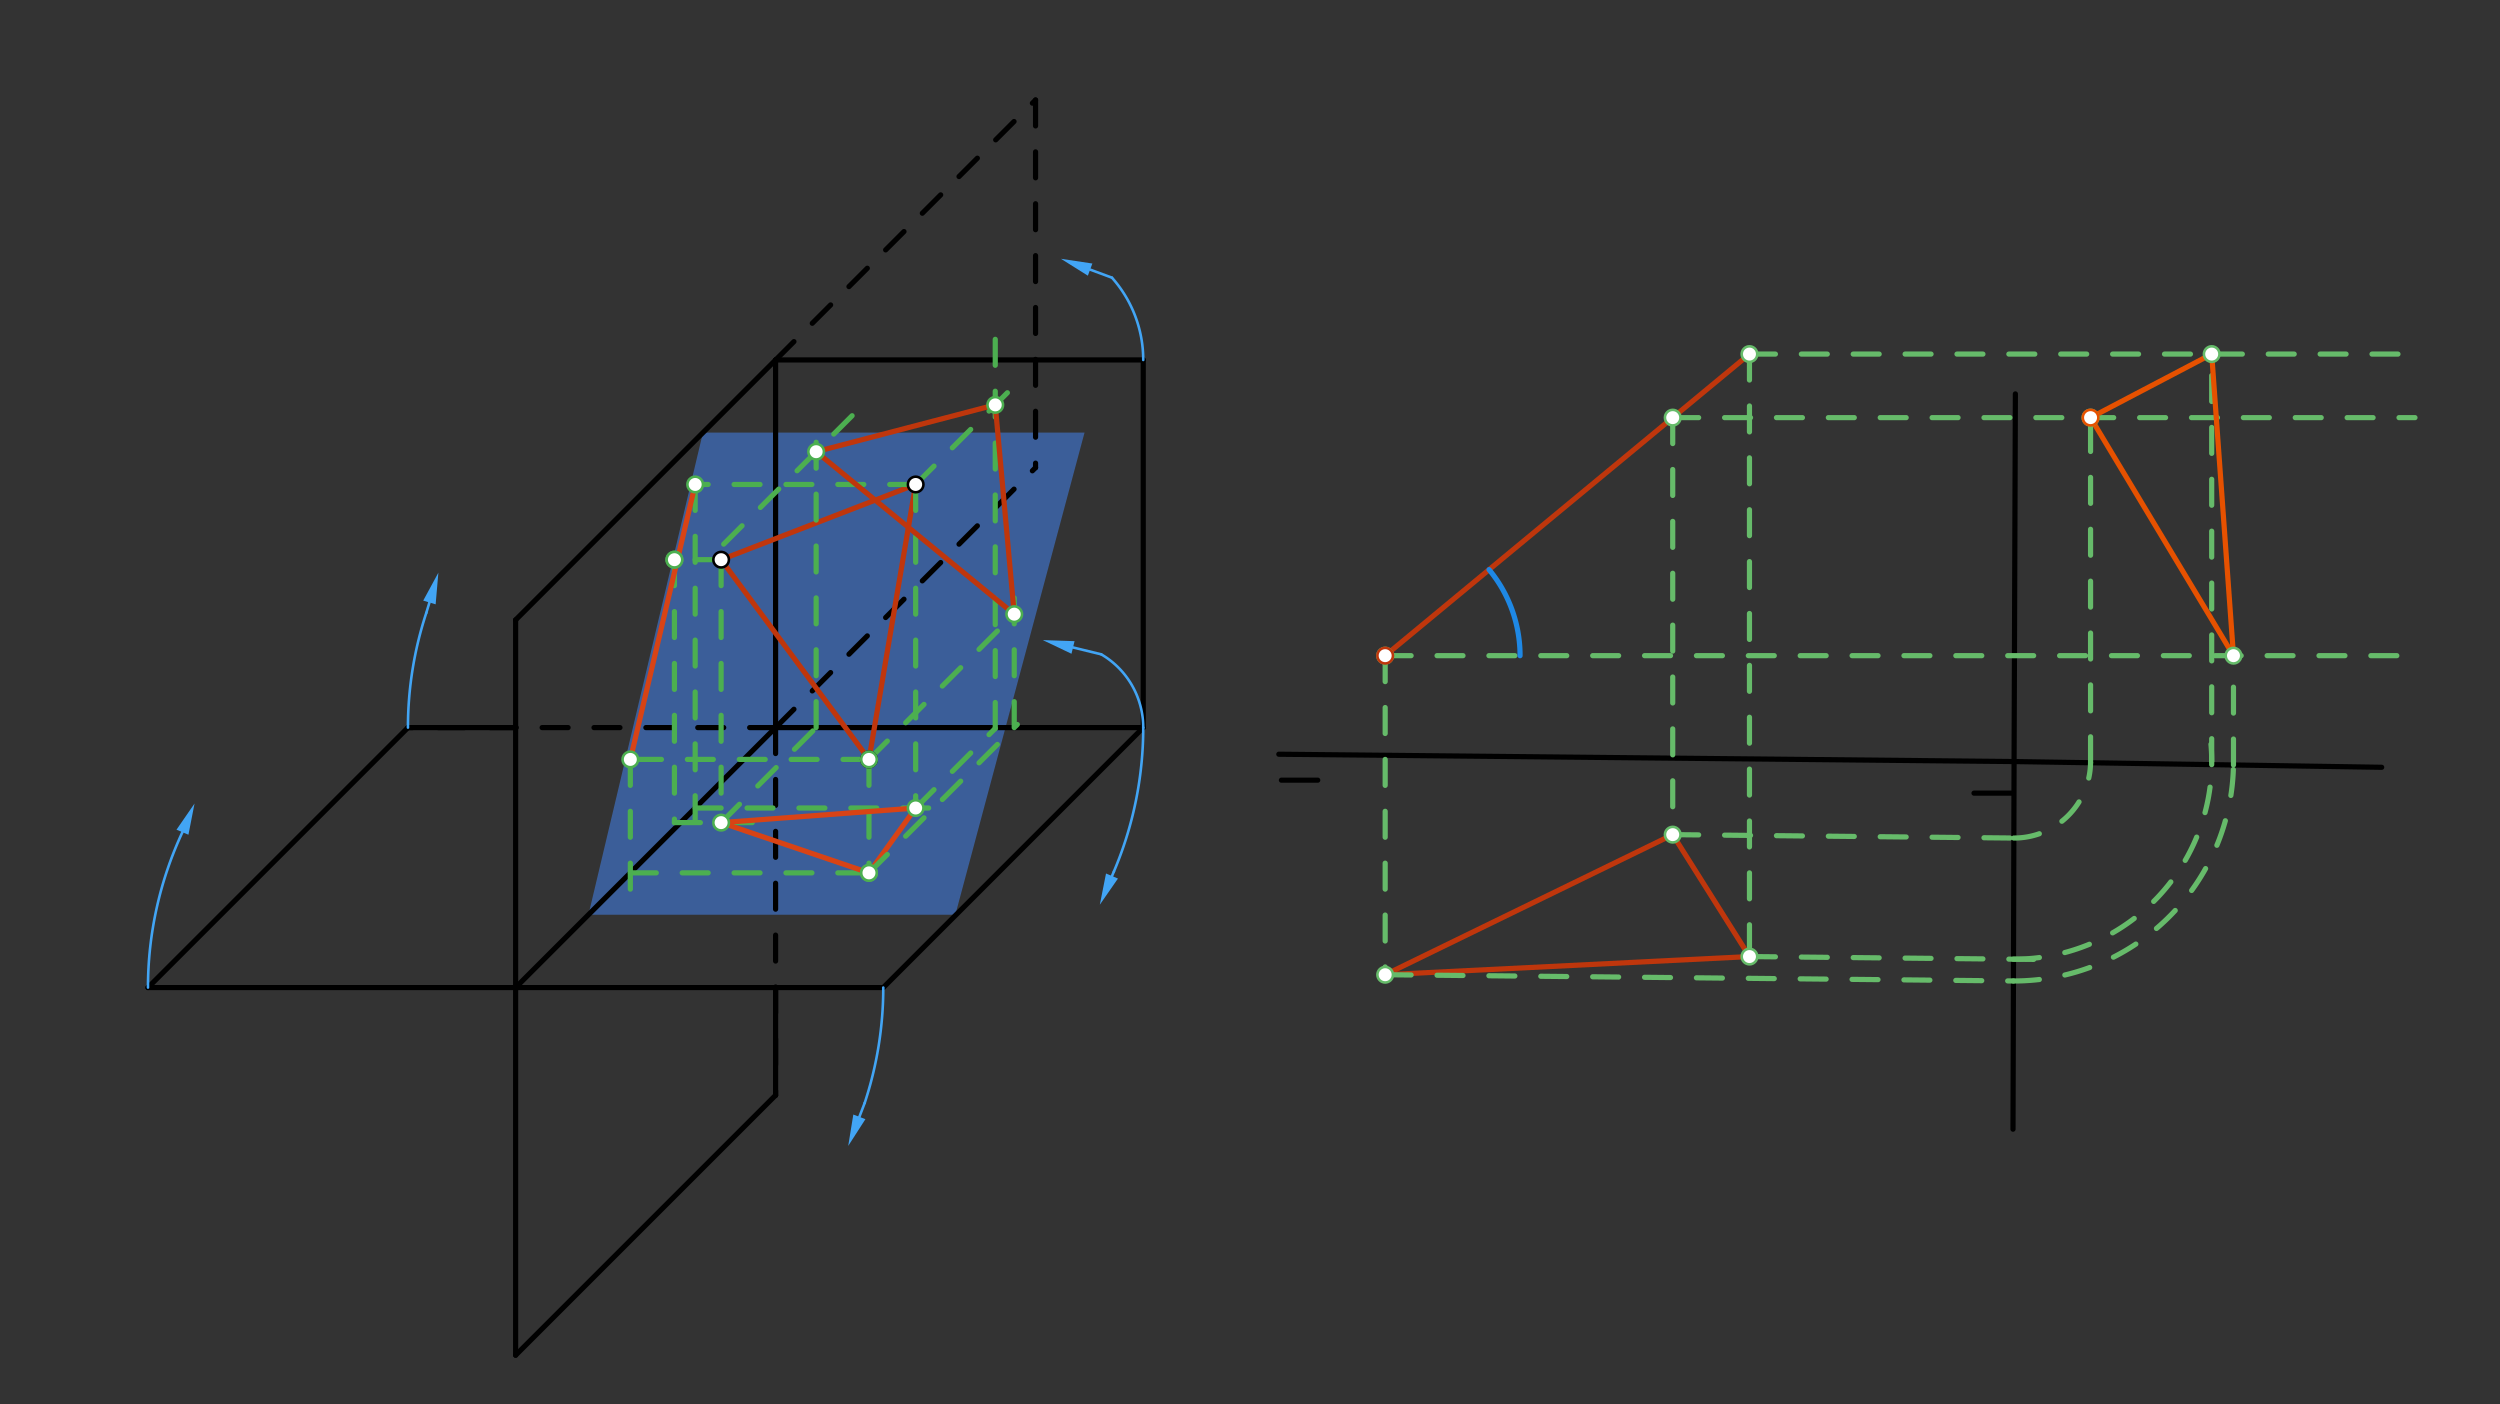 <svg xmlns="http://www.w3.org/2000/svg" class="svg--816" height="100%" preserveAspectRatio="xMidYMid meet" viewBox="0 0 963.78 541.417" width="100%"><rect x="0" y="0" width="963.78" height="541.417" fill="#333333" stroke="none"/><defs><marker id="marker-arrow" markerHeight="16" markerUnits="userSpaceOnUse" markerWidth="24" orient="auto-start-reverse" refX="24" refY="4" viewBox="0 0 24 8"><path d="M 0 0 L 24 4 L 0 8 z" stroke="inherit"></path></marker></defs><g class="aux-layer--949"><g class="element--733"><defs><pattern height="5" id="fill_52_6lao7l__pattern-stripes" patternTransform="rotate(-30)" patternUnits="userSpaceOnUse" width="5"><rect fill="#B0BEC5" height="1" transform="translate(0,0)" width="5"></rect></pattern></defs><g fill="url(#fill_52_6lao7l__pattern-stripes)"></g></g></g><g class="main-layer--75a"><g class="element--733"><g fill="#448aff" opacity="0.5"><path d="M 271 166.766 L 418.102 166.766 L 368.299 352.632 L 226.866 352.632 Z" stroke="none"></path></g></g><g class="element--733"><line stroke="#000000" stroke-dasharray="none" stroke-linecap="round" stroke-width="2" x1="299" x2="440.732" y1="280.498" y2="280.498"></line></g><g class="element--733"><line stroke="#000000" stroke-dasharray="none" stroke-linecap="round" stroke-width="2" x1="299" x2="198.78" y1="280.498" y2="380.718"></line></g><g class="element--733"><line stroke="#000000" stroke-dasharray="none" stroke-linecap="round" stroke-width="2" x1="440.732" x2="340.512" y1="280.498" y2="380.718"></line></g><g class="element--733"><line stroke="#000000" stroke-dasharray="none" stroke-linecap="round" stroke-width="2" x1="198.78" x2="340.512" y1="380.718" y2="380.718"></line></g><g class="element--733"><line stroke="#000000" stroke-dasharray="none" stroke-linecap="round" stroke-width="2" x1="198.78" x2="198.78" y1="380.718" y2="238.985"></line></g><g class="element--733"><line stroke="#000000" stroke-dasharray="none" stroke-linecap="round" stroke-width="2" x1="198.78" x2="198.78" y1="380.718" y2="522.45"></line></g><g class="element--733"><line stroke="#000000" stroke-dasharray="none" stroke-linecap="round" stroke-width="2" x1="198.78" x2="299" y1="522.45" y2="422.23"></line></g><g class="element--733"><line stroke="#000000" stroke-dasharray="none" stroke-linecap="round" stroke-width="2" x1="198.78" x2="299" y1="238.985" y2="138.766"></line></g><g class="element--733"><line stroke="#000000" stroke-dasharray="none" stroke-linecap="round" stroke-width="2" x1="198.78" x2="57.048" y1="380.718" y2="380.718"></line></g><g class="element--733"><line stroke="#000000" stroke-dasharray="none" stroke-linecap="round" stroke-width="2" x1="157.268" x2="57.048" y1="280.498" y2="380.718"></line></g><g class="element--733"><line stroke="#000000" stroke-dasharray="none" stroke-linecap="round" stroke-width="2" x1="299" x2="299" y1="138.766" y2="280.498"></line></g><g class="element--733"><line stroke="#000000" stroke-dasharray="10" stroke-linecap="round" stroke-width="2" x1="299" x2="299" y1="280.498" y2="422.23"></line></g><g class="element--733"><line stroke="#000000" stroke-dasharray="none" stroke-linecap="round" stroke-width="2" x1="299" x2="299" y1="380.718" y2="422.23"></line></g><g class="element--733"><line stroke="#000000" stroke-dasharray="10" stroke-linecap="round" stroke-width="2" x1="299" x2="157.268" y1="280.498" y2="280.498"></line></g><g class="element--733"><line stroke="#000000" stroke-dasharray="none" stroke-linecap="round" stroke-width="2" x1="157.268" x2="198.78" y1="280.498" y2="280.498"></line></g><g class="element--733"><line stroke="#000000" stroke-dasharray="none" stroke-linecap="round" stroke-width="2" x1="440.732" x2="440.732" y1="280.498" y2="138.766"></line></g><g class="element--733"><line stroke="#000000" stroke-dasharray="none" stroke-linecap="round" stroke-width="2" x1="440.732" x2="299" y1="138.766" y2="138.766"></line></g><g class="element--733"><path d="M 340.512 380.718 A 141.732 141.732 0 0 1 333.345 425.218" fill="none" stroke="#42A5F5" stroke-dasharray="none" stroke-linecap="round" stroke-width="1"></path></g><g class="element--733"><path d="M 57.048 380.718 A 141.732 141.732 0 0 1 70.492 320.466" fill="none" stroke="#42A5F5" stroke-dasharray="none" stroke-linecap="round" stroke-width="1"></path></g><g class="element--733"><path d="M 157.268 280.498 A 141.732 141.732 0 0 1 164.355 236.239" fill="none" stroke="#42A5F5" stroke-dasharray="none" stroke-linecap="round" stroke-width="1"></path></g><g class="element--733"><path d="M 440.732 280.498 A 141.732 141.732 0 0 1 429.426 335.97" fill="none" stroke="#42A5F5" stroke-dasharray="none" stroke-linecap="round" stroke-width="1"></path></g><g class="element--733"><path d="M 440.732 138.766 A 47.732 47.732 0 0 0 428.676 107.054" fill="none" stroke="#42A5F5" stroke-dasharray="none" stroke-linecap="round" stroke-width="1"></path></g><g class="element--733"><path d="M 440.732 280.498 A 32.732 32.732 0 0 0 424.543 252.254" fill="none" stroke="#42A5F5" stroke-dasharray="none" stroke-linecap="round" stroke-width="1"></path></g><g class="element--733"><line stroke="#42A5F5" stroke-dasharray="none" stroke-linecap="round" stroke-width="1" x1="333.345" x2="331.296" y1="425.218" y2="430.561"></line><path d="M327,441.766 l12,2.5 l0,-5 z" fill="#42A5F5" stroke="#42A5F5" stroke-width="0" transform="rotate(290.98, 327, 441.766)"></path></g><g class="element--733"><line stroke="#42A5F5" stroke-dasharray="none" stroke-linecap="round" stroke-width="1" x1="429.426" x2="428.685" y1="335.97" y2="337.718"></line><path d="M424,348.766 l12,2.5 l0,-5 z" fill="#42A5F5" stroke="#42A5F5" stroke-width="0" transform="rotate(292.979, 424, 348.766)"></path></g><g class="element--733"><line stroke="#42A5F5" stroke-dasharray="none" stroke-linecap="round" stroke-width="1" x1="164.355" x2="165.55" y1="236.239" y2="232.259"></line><path d="M169,220.766 l12,2.5 l0,-5 z" fill="#42A5F5" stroke="#42A5F5" stroke-width="0" transform="rotate(106.708, 169, 220.766)"></path></g><g class="element--733"><path d="M75,309.766 l12,2.5 l0,-5 z" fill="#42A5F5" stroke="#42A5F5" stroke-width="0" transform="rotate(112.844, 75, 309.766)"></path></g><g class="element--733"><line stroke="#42A5F5" stroke-dasharray="none" stroke-linecap="round" stroke-width="1" x1="424.543" x2="413.659" y1="252.254" y2="249.604"></line><path d="M402,246.766 l12,2.5 l0,-5 z" fill="#42A5F5" stroke="#42A5F5" stroke-width="0" transform="rotate(13.682, 402, 246.766)"></path></g><g class="element--733"><line stroke="#42A5F5" stroke-dasharray="none" stroke-linecap="round" stroke-width="1" x1="428.676" x2="420.253" y1="107.054" y2="103.934"></line><path d="M409,99.766 l12,2.5 l0,-5 z" fill="#42A5F5" stroke="#42A5F5" stroke-width="0" transform="rotate(20.326, 409, 99.766)"></path></g><g class="element--733"><line stroke="#000000" stroke-dasharray="none" stroke-linecap="round" stroke-width="2" x1="493" x2="776.451" y1="290.766" y2="293.586"></line></g><g class="element--733"><line stroke="#000000" stroke-dasharray="none" stroke-linecap="round" stroke-width="2" x1="494" x2="508" y1="300.766" y2="300.766"></line></g><g class="element--733"><line stroke="#000000" stroke-dasharray="none" stroke-linecap="round" stroke-width="2" x1="776" x2="761" y1="305.766" y2="305.766"></line></g><g class="element--733"><line stroke="#000000" stroke-dasharray="none" stroke-linecap="round" stroke-width="2" x1="776.451" x2="776.95" y1="293.586" y2="151.855"></line></g><g class="element--733"><line stroke="#000000" stroke-dasharray="none" stroke-linecap="round" stroke-width="2" x1="776.451" x2="918.166" y1="293.586" y2="295.799"></line></g><g class="element--733"><line stroke="#000000" stroke-dasharray="none" stroke-linecap="round" stroke-width="2" x1="776.451" x2="776.036" y1="293.586" y2="435.318"></line></g><g class="element--733"><line stroke="#000000" stroke-dasharray="10" stroke-linecap="round" stroke-width="2" x1="299" x2="399.22" y1="138.766" y2="38.546"></line></g><g class="element--733"><line stroke="#000000" stroke-dasharray="10" stroke-linecap="round" stroke-width="2" x1="299" x2="399.22" y1="280.498" y2="180.278"></line></g><g class="element--733"><line stroke="#000000" stroke-dasharray="10" stroke-linecap="round" stroke-width="2" x1="399.22" x2="399.22" y1="38.546" y2="180.278"></line></g><g class="element--733"><line stroke="#BF360C" stroke-dasharray="none" stroke-linecap="round" stroke-width="2" x1="278" x2="353" y1="215.766" y2="186.766"></line></g><g class="element--733"><line stroke="#BF360C" stroke-dasharray="none" stroke-linecap="round" stroke-width="2" x1="353" x2="335" y1="186.766" y2="292.766"></line></g><g class="element--733"><line stroke="#BF360C" stroke-dasharray="none" stroke-linecap="round" stroke-width="2" x1="335" x2="278" y1="292.766" y2="215.766"></line></g><g class="element--733"><line stroke="#4CAF50" stroke-dasharray="10" stroke-linecap="round" stroke-width="2" x1="278" x2="260" y1="215.766" y2="215.766"></line></g><g class="element--733"><line stroke="#4CAF50" stroke-dasharray="10" stroke-linecap="round" stroke-width="2" x1="353" x2="268" y1="186.766" y2="186.766"></line></g><g class="element--733"><line stroke="#4CAF50" stroke-dasharray="10" stroke-linecap="round" stroke-width="2" x1="335" x2="243" y1="292.766" y2="292.766"></line></g><g class="element--733"><line stroke="#4CAF50" stroke-dasharray="10" stroke-linecap="round" stroke-width="2" x1="243" x2="243" y1="292.766" y2="342.766"></line></g><g class="element--733"><line stroke="#4CAF50" stroke-dasharray="10" stroke-linecap="round" stroke-width="2" x1="243" x2="339" y1="336.498" y2="336.498"></line></g><g class="element--733"><line stroke="#4CAF50" stroke-dasharray="10" stroke-linecap="round" stroke-width="2" x1="335" x2="335" y1="292.766" y2="336.498"></line></g><g class="element--733"><line stroke="#4CAF50" stroke-dasharray="10" stroke-linecap="round" stroke-width="2" x1="260" x2="260" y1="215.766" y2="317.132"></line></g><g class="element--733"><line stroke="#4CAF50" stroke-dasharray="10" stroke-linecap="round" stroke-width="2" x1="260" x2="294" y1="317.132" y2="317.132"></line></g><g class="element--733"><line stroke="#4CAF50" stroke-dasharray="10" stroke-linecap="round" stroke-width="2" x1="278" x2="278" y1="215.766" y2="317.132"></line></g><g class="element--733"><line stroke="#4CAF50" stroke-dasharray="10" stroke-linecap="round" stroke-width="2" x1="268" x2="268" y1="186.766" y2="317.132"></line></g><g class="element--733"><line stroke="#4CAF50" stroke-dasharray="10" stroke-linecap="round" stroke-width="2" x1="268" x2="361" y1="311.498" y2="311.498"></line></g><g class="element--733"><line stroke="#4CAF50" stroke-dasharray="10" stroke-linecap="round" stroke-width="2" x1="353" x2="353" y1="186.766" y2="311.498"></line></g><g class="element--733"><line stroke="#D84315" stroke-dasharray="none" stroke-linecap="round" stroke-width="2" x1="243" x2="268" y1="292.766" y2="186.766"></line></g><g class="element--733"><line stroke="#D84315" stroke-dasharray="none" stroke-linecap="round" stroke-width="2" x1="278" x2="353" y1="317.132" y2="311.498"></line></g><g class="element--733"><line stroke="#D84315" stroke-dasharray="none" stroke-linecap="round" stroke-width="2" x1="353" x2="335" y1="311.498" y2="336.498"></line></g><g class="element--733"><line stroke="#D84315" stroke-dasharray="none" stroke-linecap="round" stroke-width="2" x1="335" x2="278" y1="336.498" y2="317.132"></line></g><g class="element--733"><line stroke="#4CAF50" stroke-dasharray="10" stroke-linecap="round" stroke-width="2" x1="353" x2="383.683" y1="311.498" y2="280.815"></line></g><g class="element--733"><line stroke="#4CAF50" stroke-dasharray="10" stroke-linecap="round" stroke-width="2" x1="353" x2="390.5" y1="186.766" y2="149.266"></line></g><g class="element--733"><line stroke="#4CAF50" stroke-dasharray="10" stroke-linecap="round" stroke-width="2" x1="383.683" x2="383.683" y1="280.815" y2="124.766"></line></g><g class="element--733"><line stroke="#4CAF50" stroke-dasharray="10" stroke-linecap="round" stroke-width="2" x1="335" x2="392.183" y1="336.498" y2="279.315"></line></g><g class="element--733"><line stroke="#4CAF50" stroke-dasharray="10" stroke-linecap="round" stroke-width="2" x1="391" x2="391" y1="280.498" y2="224.766"></line></g><g class="element--733"><line stroke="#4CAF50" stroke-dasharray="10" stroke-linecap="round" stroke-width="2" x1="335" x2="391" y1="292.766" y2="236.766"></line></g><g class="element--733"><line stroke="#4CAF50" stroke-dasharray="10" stroke-linecap="round" stroke-width="2" x1="278" x2="315.158" y1="317.132" y2="279.973"></line></g><g class="element--733"><line stroke="#4CAF50" stroke-dasharray="10" stroke-linecap="round" stroke-width="2" x1="314.634" x2="314.634" y1="280.498" y2="166.766"></line></g><g class="element--733"><line stroke="#4CAF50" stroke-dasharray="10" stroke-linecap="round" stroke-width="2" x1="279" x2="328.5" y1="209.766" y2="160.266"></line></g><g class="element--733"><line stroke="#BF360C" stroke-dasharray="none" stroke-linecap="round" stroke-width="2" x1="314.634" x2="383.683" y1="174.132" y2="156.083"></line></g><g class="element--733"><line stroke="#BF360C" stroke-dasharray="none" stroke-linecap="round" stroke-width="2" x1="383.683" x2="391" y1="156.083" y2="236.766"></line></g><g class="element--733"><line stroke="#BF360C" stroke-dasharray="none" stroke-linecap="round" stroke-width="2" x1="391" x2="314.634" y1="236.766" y2="174.132"></line></g><g class="element--733"><line stroke="#66BB6A" stroke-dasharray="10" stroke-linecap="round" stroke-width="2" x1="534" x2="534" y1="252.766" y2="375.766"></line></g><g class="element--733"><line stroke="#66BB6A" stroke-dasharray="10" stroke-linecap="round" stroke-width="2" x1="644.851" x2="644.851" y1="161.002" y2="321.766"></line></g><g class="element--733"><line stroke="#66BB6A" stroke-dasharray="10" stroke-linecap="round" stroke-width="2" x1="674.441" x2="674.441" y1="136.506" y2="368.766"></line></g><g class="element--733"><line stroke="#BF360C" stroke-dasharray="none" stroke-linecap="round" stroke-width="2" x1="534" x2="674.441" y1="252.766" y2="136.506"></line></g><g class="element--733"><line stroke="#BF360C" stroke-dasharray="none" stroke-linecap="round" stroke-width="2" x1="534" x2="644.851" y1="375.766" y2="321.766"></line></g><g class="element--733"><line stroke="#BF360C" stroke-dasharray="none" stroke-linecap="round" stroke-width="2" x1="644.851" x2="674.441" y1="321.766" y2="368.766"></line></g><g class="element--733"><line stroke="#BF360C" stroke-dasharray="none" stroke-linecap="round" stroke-width="2" x1="534" x2="674.441" y1="375.766" y2="368.766"></line></g><g class="element--733"><line stroke="#66BB6A" stroke-dasharray="10" stroke-linecap="round" stroke-width="2" x1="644.851" x2="776.364" y1="321.766" y2="323.074"></line></g><g class="element--733"><line stroke="#66BB6A" stroke-dasharray="10" stroke-linecap="round" stroke-width="2" x1="674.441" x2="784.009" y1="368.766" y2="369.856"></line></g><g class="element--733"><line stroke="#66BB6A" stroke-dasharray="10" stroke-linecap="round" stroke-width="2" x1="534" x2="776.203" y1="375.766" y2="378.176"></line></g><g class="element--733"><line stroke="#66BB6A" stroke-dasharray="10" stroke-linecap="round" stroke-width="2" x1="674.441" x2="929" y1="136.506" y2="136.506"></line></g><g class="element--733"><line stroke="#66BB6A" stroke-dasharray="10" stroke-linecap="round" stroke-width="2" x1="644.851" x2="931" y1="161.002" y2="161.002"></line></g><g class="element--733"><line stroke="#66BB6A" stroke-dasharray="10" stroke-linecap="round" stroke-width="2" x1="534" x2="933" y1="252.766" y2="252.766"></line></g><g class="element--733"><path d="M 776.364 323.074 A 29.488 29.488 0 0 0 805.935 294.047" fill="none" stroke="#66BB6A" stroke-dasharray="10" stroke-linecap="round" stroke-width="2"></path></g><g class="element--733"><path d="M 776.228 369.778 A 76.193 76.193 0 0 0 852.35 286.911" fill="none" stroke="#66BB6A" stroke-dasharray="10" stroke-linecap="round" stroke-width="2"></path></g><g class="element--733"><path d="M 776.203 378.176 A 84.59 84.59 0 0 0 861.03 294.907" fill="none" stroke="#66BB6A" stroke-dasharray="10" stroke-linecap="round" stroke-width="2"></path></g><g class="element--733"><line stroke="#66BB6A" stroke-dasharray="10" stroke-linecap="round" stroke-width="2" x1="805.935" x2="805.935" y1="294.047" y2="161.002"></line></g><g class="element--733"><line stroke="#66BB6A" stroke-dasharray="10" stroke-linecap="round" stroke-width="2" x1="852.634" x2="852.634" y1="294.776" y2="136.506"></line></g><g class="element--733"><line stroke="#66BB6A" stroke-dasharray="10" stroke-linecap="round" stroke-width="2" x1="861.03" x2="861.03" y1="294.907" y2="252.766"></line></g><g class="element--733"><line stroke="#E65100" stroke-dasharray="none" stroke-linecap="round" stroke-width="2" x1="805.935" x2="852.634" y1="161.002" y2="136.506"></line></g><g class="element--733"><line stroke="#E65100" stroke-dasharray="none" stroke-linecap="round" stroke-width="2" x1="852.634" x2="861.03" y1="136.506" y2="252.766"></line></g><g class="element--733"><line stroke="#E65100" stroke-dasharray="none" stroke-linecap="round" stroke-width="2" x1="861.03" x2="805.935" y1="252.766" y2="161.002"></line></g><g class="element--733"><path d="M 586 252.766 A 52 52 0 0 0 574.056 219.607" fill="none" stroke="#1E88E5" stroke-dasharray="none" stroke-linecap="round" stroke-width="2"></path></g><g class="element--733"><circle cx="278" cy="215.766" r="3" stroke="#000000" stroke-width="1" fill="#ffffff"></circle>}</g><g class="element--733"><circle cx="353" cy="186.766" r="3" stroke="#000000" stroke-width="1" fill="#ffffff"></circle>}</g><g class="element--733"><circle cx="335" cy="292.766" r="3" stroke="#000000" stroke-width="1" fill="#ffffff"></circle>}</g><g class="element--733"><circle cx="260" cy="215.766" r="3" stroke="#4CAF50" stroke-width="1" fill="#ffffff"></circle>}</g><g class="element--733"><circle cx="268" cy="186.766" r="3" stroke="#4CAF50" stroke-width="1" fill="#ffffff"></circle>}</g><g class="element--733"><circle cx="335" cy="292.766" r="3" stroke="#4CAF50" stroke-width="1" fill="#ffffff"></circle>}</g><g class="element--733"><circle cx="243" cy="292.766" r="3" stroke="#4CAF50" stroke-width="1" fill="#ffffff"></circle>}</g><g class="element--733"><circle cx="335" cy="336.498" r="3" stroke="#4CAF50" stroke-width="1" fill="#ffffff"></circle>}</g><g class="element--733"><circle cx="260" cy="215.766" r="3" stroke="#4CAF50" stroke-width="1" fill="#ffffff"></circle>}</g><g class="element--733"><circle cx="278" cy="317.132" r="3" stroke="#4CAF50" stroke-width="1" fill="#ffffff"></circle>}</g><g class="element--733"><circle cx="353" cy="311.498" r="3" stroke="#4CAF50" stroke-width="1" fill="#ffffff"></circle>}</g><g class="element--733"><circle cx="383.683" cy="156.083" r="3" stroke="#4CAF50" stroke-width="1" fill="#ffffff"></circle>}</g><g class="element--733"><circle cx="335" cy="336.498" r="3" stroke="#4CAF50" stroke-width="1" fill="#ffffff"></circle>}</g><g class="element--733"><circle cx="391" cy="236.766" r="3" stroke="#4CAF50" stroke-width="1" fill="#ffffff"></circle>}</g><g class="element--733"><circle cx="314.634" cy="174.132" r="3" stroke="#4CAF50" stroke-width="1" fill="#ffffff"></circle>}</g><g class="element--733"><circle cx="534" cy="252.766" r="3" stroke="#66BB6A" stroke-width="1" fill="#ffffff"></circle>}</g><g class="element--733"><circle cx="644.851" cy="161.002" r="3" stroke="#66BB6A" stroke-width="1" fill="#ffffff"></circle>}</g><g class="element--733"><circle cx="674.441" cy="136.506" r="3" stroke="#66BB6A" stroke-width="1" fill="#ffffff"></circle>}</g><g class="element--733"><circle cx="534" cy="375.766" r="3" stroke="#66BB6A" stroke-width="1" fill="#ffffff"></circle>}</g><g class="element--733"><circle cx="644.851" cy="321.766" r="3" stroke="#66BB6A" stroke-width="1" fill="#ffffff"></circle>}</g><g class="element--733"><circle cx="674.441" cy="368.766" r="3" stroke="#66BB6A" stroke-width="1" fill="#ffffff"></circle>}</g><g class="element--733"><circle cx="534" cy="252.766" r="3" stroke="#BF360C" stroke-width="1" fill="#ffffff"></circle>}</g><g class="element--733"><circle cx="805.935" cy="161.002" r="3" stroke="#66BB6A" stroke-width="1" fill="#ffffff"></circle>}</g><g class="element--733"><circle cx="852.634" cy="136.506" r="3" stroke="#66BB6A" stroke-width="1" fill="#ffffff"></circle>}</g><g class="element--733"><circle cx="861.03" cy="252.766" r="3" stroke="#66BB6A" stroke-width="1" fill="#ffffff"></circle>}</g><g class="element--733"><circle cx="805.935" cy="161.002" r="3" stroke="#E65100" stroke-width="1" fill="#ffffff"></circle>}</g></g><g class="snaps-layer--ac6"></g><g class="temp-layer--52d"></g></svg>